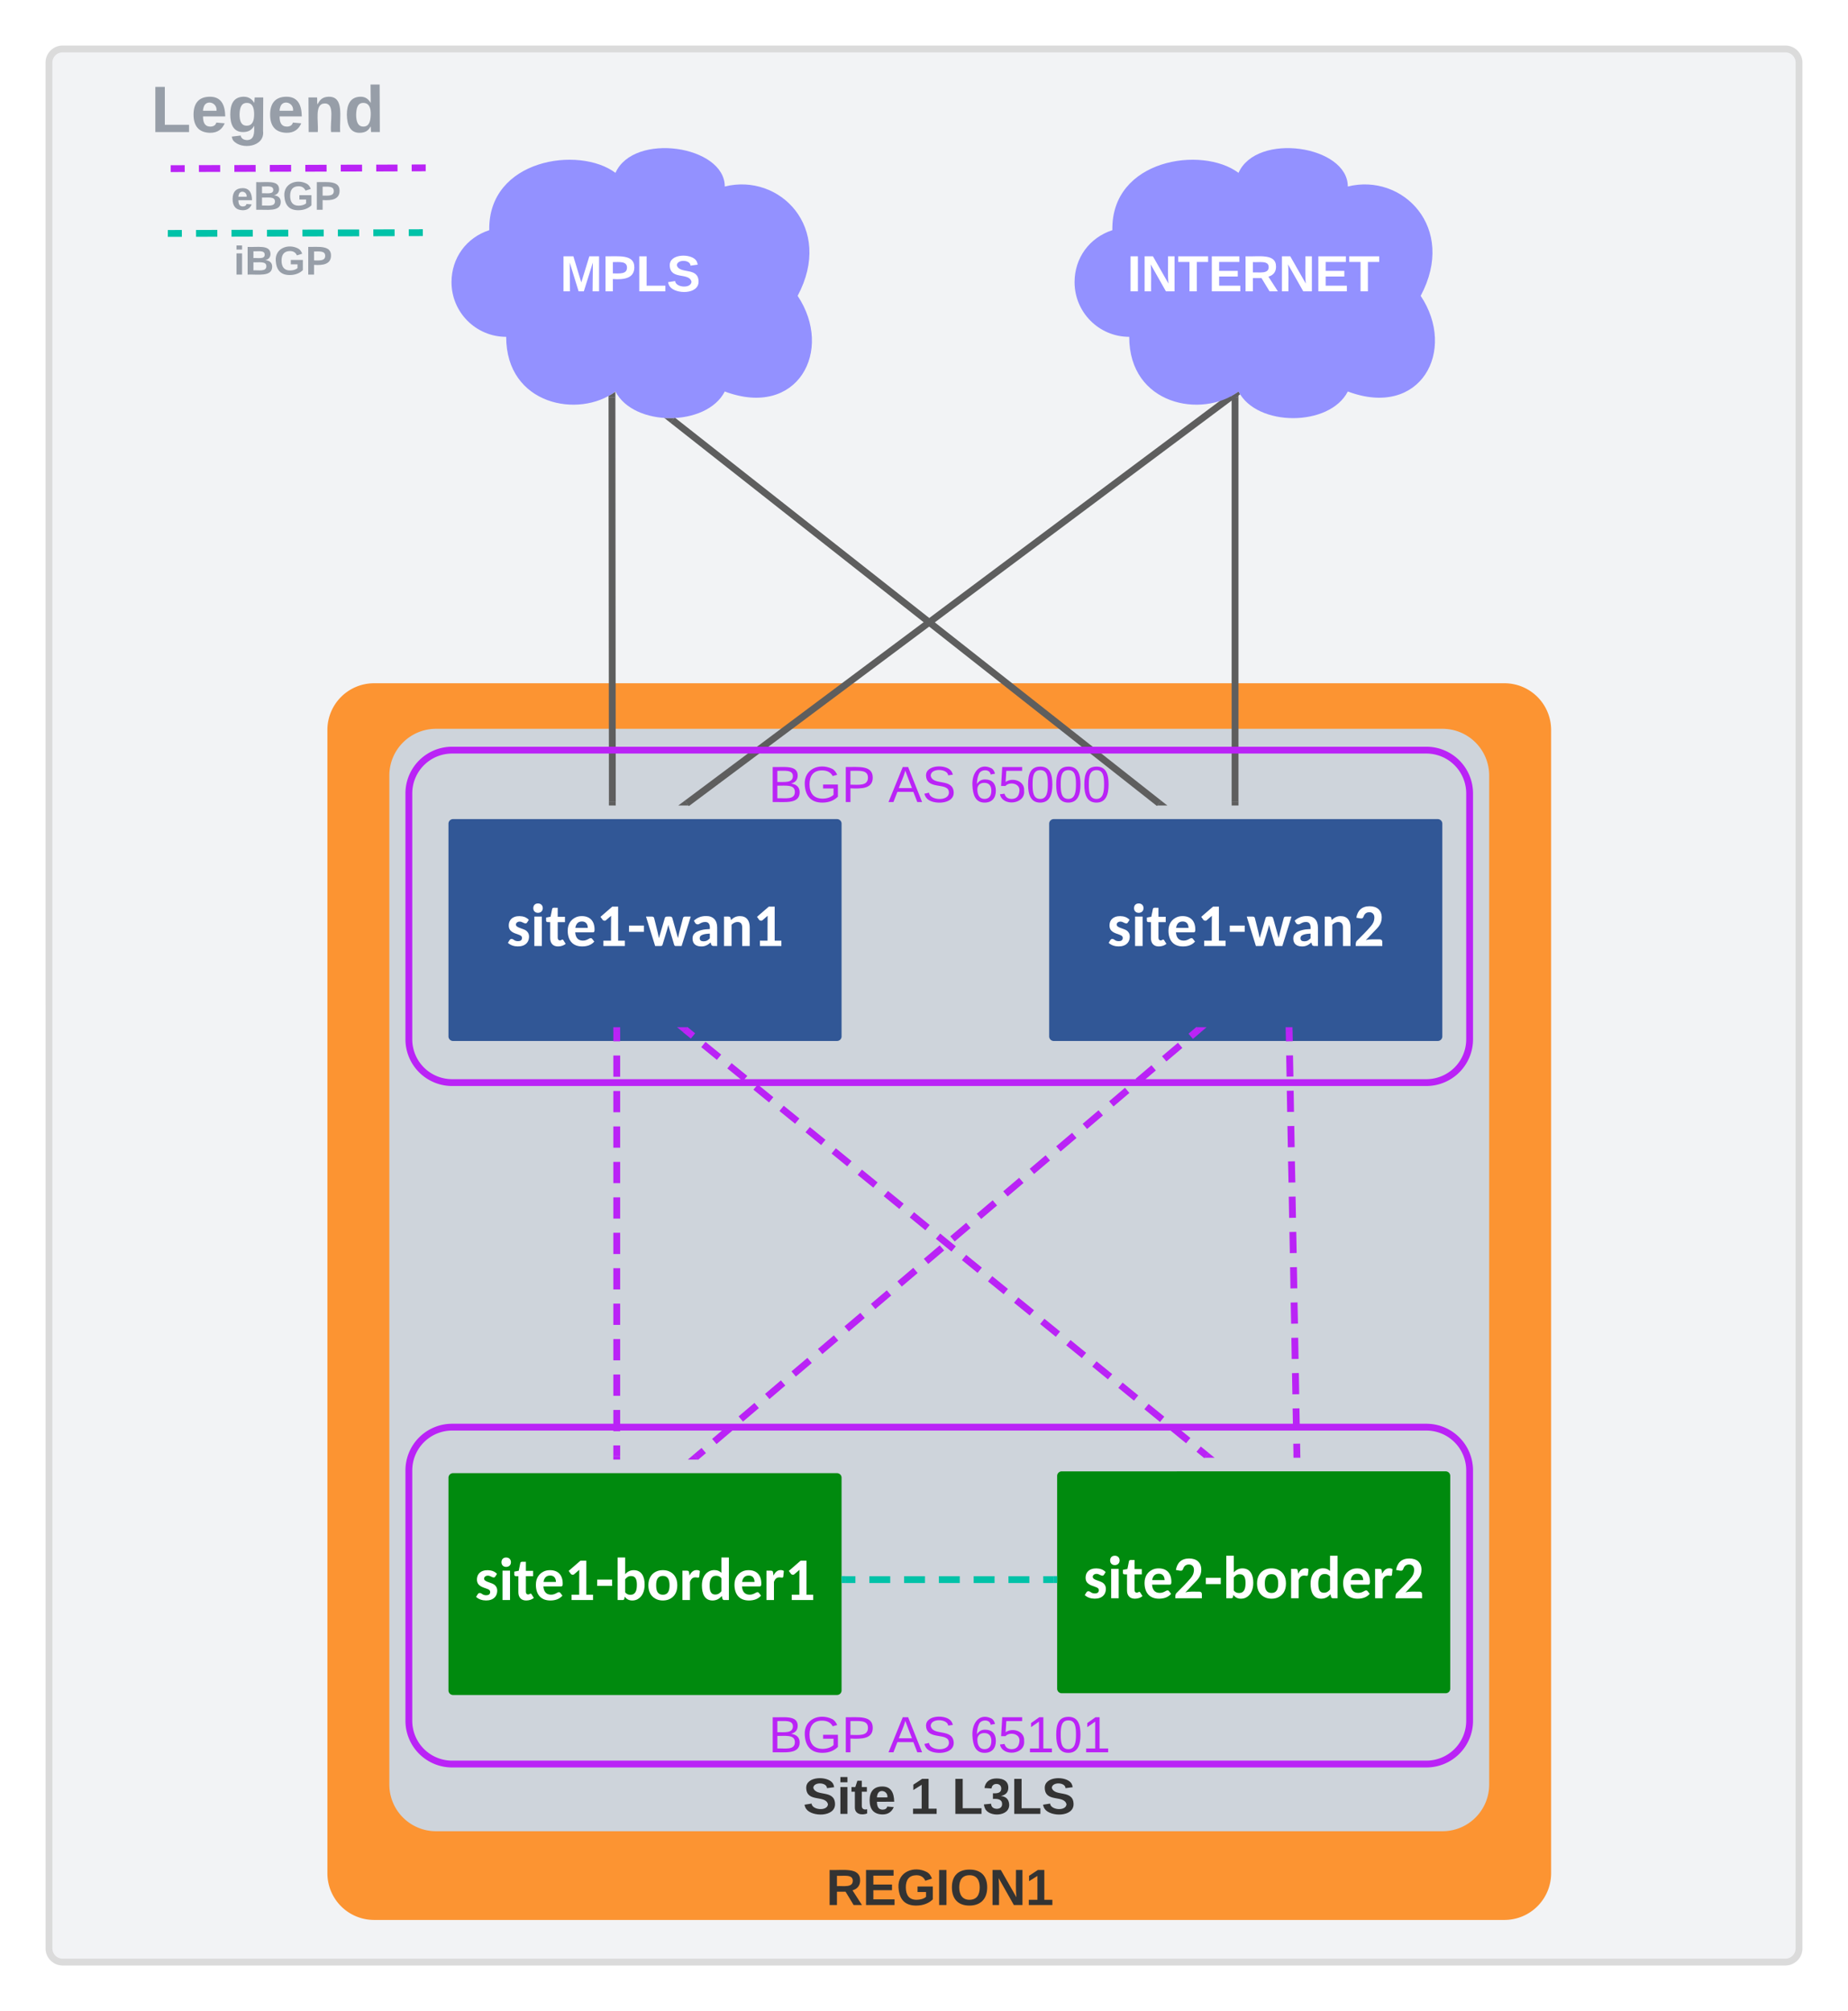 <svg xmlns="http://www.w3.org/2000/svg" xmlns:xlink="http://www.w3.org/1999/xlink" xmlns:lucid="lucid" width="811.56" height="883"><g transform="translate(-192.249 16.167)" lucid:page-tab-id=".pYb67_TBX4I"><path d="M213.75 11.33a6 6 0 0 1 6-6H976.3a6 6 0 0 1 6 6v828a6 6 0 0 1-6 6H219.76a6 6 0 0 1-6-6z" stroke="#dbdbdb" stroke-width="3" fill="#f2f3f5"/><path d="M337.53 304.33a19 19 0 0 1 19-19h496.4a19 19 0 0 1 19 19v502a19 19 0 0 1-19 19h-496.4a19 19 0 0 1-19-19z" stroke="#fc9432" stroke-width="3" fill="#fc9432"/><use xlink:href="#a" transform="matrix(1,0,0,1,342.527,290.333) translate(212.567 529.943)"/><path d="M364.73 324.33a19 19 0 0 1 19-19h442a19 19 0 0 1 19 19v443.05a19 19 0 0 1-19 19h-442a19 19 0 0 1-19-19z" stroke="#ced4db" stroke-width="3" fill="#ced4db"/><use xlink:href="#b" transform="matrix(1,0,0,1,369.725,310.333) translate(175.221 469.931)"/><use xlink:href="#c" transform="matrix(1,0,0,1,369.725,310.333) translate(222.073 469.931)"/><use xlink:href="#d" transform="matrix(1,0,0,1,369.725,310.333) translate(240.591 469.931)"/><g filter="url(#e)"><path d="M390.7 339.48a.5.5 0 0 1 .5-.5h168.63a.5.5 0 0 1 .5.5v93.42a.5.5 0 0 1-.5.5H391.2a.5.5 0 0 1-.5-.5z" fill="#fff" fill-opacity="0"/><path d="M391.2 338.98a.5.5 0 0 0-.5.5v93.42a.5.5 0 0 0 .5.5h168.63a.5.5 0 0 0 .5-.5v-93.42a.5.5 0 0 0-.5-.5z" stroke="#315796" stroke-width="3" fill="#315796"/><use xlink:href="#f" transform="matrix(1,0,0,1,400.532,350.027) translate(14.108 43.167)"/></g><g filter="url(#e)"><path d="M654.5 339.48a.5.5 0 0 1 .5-.5h168.65a.5.5 0 0 1 .5.5v93.42a.5.5 0 0 1-.5.5H655a.5.5 0 0 1-.5-.5z" fill="#fff" fill-opacity="0"/><path d="M655 338.98a.5.5 0 0 0-.5.5v93.42a.5.5 0 0 0 .5.5h168.65a.5.5 0 0 0 .5-.5v-93.42a.5.5 0 0 0-.5-.5z" stroke="#315796" stroke-width="3" fill="#315796"/><use xlink:href="#g" transform="matrix(1,0,0,1,664.353,350.027) translate(14.108 43.167)"/></g><g filter="url(#e)"><path d="M390.7 626.66a.5.5 0 0 1 .5-.5h168.63a.5.5 0 0 1 .5.5v93.4a.5.5 0 0 1-.5.5H391.2a.5.5 0 0 1-.5-.5z" fill="#fff" fill-opacity="0"/><path d="M391.2 626.16a.5.5 0 0 0-.5.5v93.4a.5.5 0 0 0 .5.5h168.63a.5.5 0 0 0 .5-.5v-93.4a.5.5 0 0 0-.5-.5z" stroke="#008a0e" stroke-width="3" fill="#008a0e"/><use xlink:href="#h" transform="matrix(1,0,0,1,400.532,637.204) translate(0.13 43.167)"/></g><g filter="url(#e)"><path d="M658 625.87a.5.5 0 0 1 .5-.5h168.63a.5.5 0 0 1 .5.5v93.42a.5.5 0 0 1-.5.5H658.5a.5.5 0 0 1-.5-.5z" fill="#fff" fill-opacity="0"/><path d="M658.5 625.37a.5.5 0 0 0-.5.5v93.42a.5.5 0 0 0 .5.5h168.63a.5.5 0 0 0 .5-.5v-93.43a.5.5 0 0 0-.5-.5z" stroke="#008a0e" stroke-width="3" fill="#008a0e"/><use xlink:href="#i" transform="matrix(1,0,0,1,667.829,636.418) translate(0.13 43.167)"/></g><path d="M461.16 335.98l-.16-177.7" stroke="#5e5e5e" stroke-width="3" fill="none"/><path d="M462.64 337.48h-2.95v-1.54h2.94zM462.48 158.33h-2.96v-.7l.77-.4 2.17-1.35z" stroke="#5e5e5e" stroke-width=".05" fill="#5e5e5e"/><path d="M493.87 336.58l239.15-178.64" stroke="#5e5e5e" stroke-width="3" fill="none"/><path d="M494.6 337.48h-4.4l2.82-2.1zM736.85 156.92l-2.98 2.22-1-1.35 1.04-.57 2.3-1.4z" stroke="#5e5e5e" stroke-width=".05" fill="#5e5e5e"/><path d="M701.25 336.55L487.6 168.3" stroke="#5e5e5e" stroke-width="3" fill="none"/><path d="M704.82 337.48h-4.35l1.66-2.1zM484.65 167.38h3.75l-1.67 2.1-2.76-2.17z" stroke="#5e5e5e" stroke-width=".05" fill="#5e5e5e"/><path d="M463.1 623.16v-4.67m0-6.24v-9.34m0-6.22v-9.34m0-6.22v-9.34m0-6.23v-9.34m0-6.22v-9.33m0-6.22v-9.34m0-6.22v-9.33m0-6.23v-9.34m0-6.22v-9.34m0-6.23v-9.34m0-6.23v-9.34m0-6.23v-4.67" stroke="#ba23f6" stroke-width="3" fill="none"/><path d="M464.58 624.66h-2.95v-1.54h2.95zM464.58 434.9v1.54h-2.95v-1.54z" stroke="#ba23f6" stroke-width=".05" fill="#ba23f6"/><path d="M734.63 335.98v-177.7" stroke="#5e5e5e" stroke-width="3" fill="none"/><path d="M736.1 337.48h-2.94v-1.54h2.95zM736.1 158.32h-2.94v-.7l.75-.4 2.2-1.35z" stroke="#5e5e5e" stroke-width=".05" fill="#5e5e5e"/><path d="M497.8 623.68l3.5-2.96m4.65-3.96l6.97-5.93m4.65-3.95l6.97-5.93m4.65-3.96l6.96-5.94m4.65-3.95l6.98-5.92m4.65-3.95l6.98-5.94m4.65-3.96l6.98-5.93m4.65-3.94l6.97-5.94m4.65-3.95l6.97-5.93m4.65-3.96l6.97-5.93m4.64-3.95l6.97-5.93m4.66-3.96l6.98-5.92m4.64-3.95l6.98-5.93m4.65-3.96l6.98-5.93m4.65-3.94l6.97-5.93m4.65-3.95l6.97-5.94m4.65-3.95l6.97-5.94m4.65-3.95l6.97-5.93m4.64-3.95l7-5.93m4.64-3.97l3.48-2.96" stroke="#ba23f6" stroke-width="3" fill="none"/><path d="M498.7 624.66h-4.3l2.48-2.12zM722.04 434.9l-2.5 2.12-1.8-2.12z" stroke="#ba23f6" stroke-width=".05" fill="#ba23f6"/><path d="M371.8 332.2a19 19 0 0 1 19-19h427.84a19 19 0 0 1 19 19v107.97a19 19 0 0 1-19 19H390.8a19 19 0 0 1-19-19z" stroke="#ba23f6" stroke-width="3" fill-opacity="0"/><use xlink:href="#j" transform="matrix(1,0,0,1,376.814,318.21) translate(152.907 17.778)"/><use xlink:href="#k" transform="matrix(1,0,0,1,376.814,318.21) translate(205.562 17.778)"/><use xlink:href="#l" transform="matrix(1,0,0,1,376.814,318.21) translate(241.364 17.778)"/><path d="M722.08 622.92l-3.43-2.8m-4.58-3.75l-6.87-5.6m-4.58-3.75l-6.87-5.6m-4.57-3.75l-6.87-5.62m-4.57-3.74l-6.87-5.6m-4.58-3.74l-6.86-5.6m-4.58-3.75l-6.87-5.6m-4.58-3.75l-6.88-5.6m-4.57-3.75l-6.87-5.6m-4.58-3.76l-6.87-5.6m-4.58-3.75l-6.86-5.62m-4.6-3.74l-6.86-5.62m-4.58-3.74l-6.86-5.6m-4.58-3.75l-6.87-5.6m-4.58-3.75l-6.87-5.62m-4.57-3.74l-6.87-5.6m-4.58-3.75l-6.87-5.6m-4.57-3.76l-6.86-5.6m-4.58-3.74l-6.88-5.6m-4.58-3.75l-6.87-5.6m-4.57-3.75l-3.44-2.8" stroke="#ba23f6" stroke-width="3" fill="none"/><path d="M725.57 623.87h-4.32l1.73-2.1zM494 434.9l-1.74 2.1-2.6-2.1z" stroke="#ba23f6" stroke-width=".05" fill="#ba23f6"/><path d="M761.78 622.37l-.08-4.65m-.12-6.2l-.17-9.3m-.1-6.2l-.17-9.3m-.12-6.2l-.16-9.3m-.1-6.2l-.2-9.3m-.1-6.2l-.17-9.3m-.1-6.2l-.18-9.28m-.13-6.2l-.17-9.3m-.1-6.2l-.2-9.3m-.1-6.2l-.17-9.3m-.12-6.2l-.16-9.3m-.1-6.2l-.18-9.3m-.1-6.2l-.1-4.64" stroke="#ba23f6" stroke-width="3" fill="none"/><path d="M763.28 623.87h-2.95l-.03-1.5 2.96-.06zM759.8 434.9l.04 1.5-2.95.06-.04-1.56z" stroke="#ba23f6" stroke-width=".05" fill="#ba23f6"/><path d="M414.53 131.73c-13.26 0-24-10.75-24-24 0-10.6 6.5-19.55 16.58-22.83-.57-31.17 39.43-37.17 55.43-25.17 8-18 48-12 48 6 24-6 48 18 32 48 16 24 0 54-32 42-8 15.6-40 15.6-48 0-16 12-48 6-48-24z" stroke="#000" stroke-opacity="0" stroke-width="3" fill="#9391ff"/><use xlink:href="#m" transform="matrix(1,0,0,1,395.527,52.727) translate(42.698 59.028)"/><path d="M688.15 131.73c-13.25 0-24-10.75-24-24 0-10.6 6.5-19.55 16.6-22.83-.6-31.17 39.4-37.17 55.4-25.17 8-18 48-12 48 6 24-6 48 18 32 48 16 24 0 54-32 42-8 15.6-40 15.6-48 0-16 12-48 6-48-24z" stroke="#000" stroke-opacity="0" stroke-width="3" fill="#9391ff"/><use xlink:href="#n" transform="matrix(1,0,0,1,669.152,52.727) translate(18.099 59.028)"/><path d="M371.8 629.46a19 19 0 0 1 19-19h427.84a19 19 0 0 1 19 19v109.92a19 19 0 0 1-19 19H390.8a19 19 0 0 1-19-19z" stroke="#ba23f6" stroke-width="3" fill-opacity="0"/><use xlink:href="#j" transform="matrix(1,0,0,1,376.814,615.456) translate(152.912 137.756)"/><use xlink:href="#k" transform="matrix(1,0,0,1,376.814,615.456) translate(205.567 137.756)"/><use xlink:href="#o" transform="matrix(1,0,0,1,376.814,615.456) translate(241.369 137.756)"/><path d="M563.33 677.4h4.58m6.13 0h9.16m6.1 0h9.17m6.1 0h9.17m6.1 0h9.18m6.1 0h9.18m6.1 0h4.6" stroke="#00c2a8" stroke-width="3" fill="none"/><path d="M563.37 678.86h-1.54v-2.95h1.54zM656.5 678.86h-1.55v-2.95h1.54z" stroke="#00c2a8" stroke-width=".05" fill="#00c2a8"/><path d="M213.75 18.7h191.2v26.02h-191.2z" fill="none"/><use xlink:href="#p" transform="matrix(1,0,0,1,213.749,18.711) translate(44.802 23.111)"/><path d="M268.7 57.88l4.67-.02m6.23-.02l9.34-.03m6.23 0l9.34-.04m6.24-.02l9.34-.03m6.23 0l9.35-.04m6.23-.02l9.35-.03m6.22 0l9.35-.04m6.22-.02l4.68-.02M268.74 57.88h-1.54M377.66 57.52h1.54" stroke="#ba23f6" stroke-width="3" fill="none"/><g><use xlink:href="#q" transform="matrix(1,0,0,1,288.773,61.726) translate(0 14.222)"/><use xlink:href="#r" transform="matrix(1,0,0,1,288.773,61.726) translate(4.938 14.222)"/></g><path d="M267.44 86.33l4.67-.02m6.24 0l9.34-.04m6.23-.02l9.35-.03m6.23 0l9.34-.04m6.23-.02l9.34-.03m6.22-.02l9.34-.02m6.23-.03l9.34-.03m6.22-.02h4.68M267.48 86.33h-1.54M376.4 85.97h1.54" stroke="#00c2a8" stroke-width="3" fill="none"/><g><use xlink:href="#q" transform="matrix(1,0,0,1,289.944,90.173) translate(0 14.222)"/><use xlink:href="#s" transform="matrix(1,0,0,1,289.944,90.173) translate(4.938 14.222)"/></g><defs><path fill="#333" d="M240-174c0 40-23 61-54 70L253 0h-59l-57-94H76V0H24v-248c93 4 217-23 216 74zM76-134c48-2 112 12 112-38 0-48-66-32-112-35v73" id="t"/><path fill="#333" d="M24 0v-248h195v40H76v63h132v40H76v65h150V0H24" id="u"/><path fill="#333" d="M67-125c0 54 23 88 75 88 28 0 53-7 68-21v-34h-60v-39h108v91C232-14 192 4 140 4 58 4 20-42 15-125 8-236 126-280 215-234c19 10 29 26 37 47l-47 15c-11-23-29-39-63-39-53 1-75 33-75 86" id="v"/><path fill="#333" d="M24 0v-248h52V0H24" id="w"/><path fill="#333" d="M140-251c80 0 125 45 125 126S219 4 139 4C58 4 15-44 15-125s44-126 125-126zm-1 214c52 0 73-35 73-88 0-50-21-86-72-86-52 0-73 35-73 86s22 88 72 88" id="x"/><path fill="#333" d="M175 0L67-191c6 58 2 128 3 191H24v-248h59L193-55c-6-58-2-129-3-193h46V0h-61" id="y"/><path fill="#333" d="M23 0v-37h61v-169l-59 37v-38l62-41h46v211h57V0H23" id="z"/><g id="a"><use transform="matrix(0.062,0,0,0.062,0,0)" xlink:href="#t"/><use transform="matrix(0.062,0,0,0.062,15.988,0)" xlink:href="#u"/><use transform="matrix(0.062,0,0,0.062,30.802,0)" xlink:href="#v"/><use transform="matrix(0.062,0,0,0.062,48.086,0)" xlink:href="#w"/><use transform="matrix(0.062,0,0,0.062,54.259,0)" xlink:href="#x"/><use transform="matrix(0.062,0,0,0.062,71.543,0)" xlink:href="#y"/><use transform="matrix(0.062,0,0,0.062,87.531,0)" xlink:href="#z"/></g><path fill="#333" d="M169-182c-1-43-94-46-97-3 18 66 151 10 154 114 3 95-165 93-204 36-6-8-10-19-12-30l50-8c3 46 112 56 116 5-17-69-150-10-154-114-4-87 153-88 188-35 5 8 8 18 10 28" id="A"/><path fill="#333" d="M25-224v-37h50v37H25zM25 0v-190h50V0H25" id="B"/><path fill="#333" d="M115-3C79 11 28 4 28-45v-112H4v-33h27l15-45h31v45h36v33H77v99c-1 23 16 31 38 25v30" id="C"/><path fill="#333" d="M185-48c-13 30-37 53-82 52C43 2 14-33 14-96s30-98 90-98c62 0 83 45 84 108H66c0 31 8 55 39 56 18 0 30-7 34-22zm-45-69c5-46-57-63-70-21-2 6-4 13-4 21h74" id="D"/><g id="b"><use transform="matrix(0.062,0,0,0.062,0,0)" xlink:href="#A"/><use transform="matrix(0.062,0,0,0.062,14.815,0)" xlink:href="#B"/><use transform="matrix(0.062,0,0,0.062,20.988,0)" xlink:href="#C"/><use transform="matrix(0.062,0,0,0.062,28.333,0)" xlink:href="#D"/></g><use transform="matrix(0.062,0,0,0.062,0,0)" xlink:href="#z" id="c"/><path fill="#333" d="M24 0v-248h52v208h133V0H24" id="E"/><path fill="#333" d="M128-127c34 4 56 21 59 58 7 91-148 94-172 28-4-9-6-17-7-26l51-5c1 24 16 35 40 36 23 0 39-12 38-36-1-31-31-36-65-34v-40c32 2 59-3 59-33 0-20-13-33-34-33s-33 13-35 32l-50-3c6-44 37-68 86-68 50 0 83 20 83 66 0 35-22 52-53 58" id="F"/><g id="d"><use transform="matrix(0.062,0,0,0.062,0,0)" xlink:href="#E"/><use transform="matrix(0.062,0,0,0.062,13.519,0)" xlink:href="#F"/><use transform="matrix(0.062,0,0,0.062,25.864,0)" xlink:href="#E"/><use transform="matrix(0.062,0,0,0.062,39.383,0)" xlink:href="#A"/></g><path fill="#fff" d="M80-702c6-234 206-338 457-298 93 15 166 59 220 115-26 37-46 85-79 115-8 4-17 7-28 7-73 0-113-61-203-61-94 0-160 79-107 152 93 83 270 88 356 179 39 42 70 95 69 176C761-63 553 47 286 6 191-9 109-52 51-106c29-40 47-92 85-123 77-33 115 38 178 55 22 6 48 12 80 12 81 0 133-35 133-110 0-69-60-91-116-111C252-440 75-483 80-702" id="G"/><path fill="#fff" d="M379-993V0H125v-993h254zm-132-444c97 0 163 62 163 159 0 96-66 158-163 158-94 0-157-63-157-158s62-159 157-159" id="H"/><path fill="#fff" d="M680-72c-61 52-150 86-256 87-172 2-267-108-267-279v-542c-63-2-138 16-138-53v-101l151-29 53-262c11-66 119-33 188-41v306h245v180H411v525c0 54 23 90 73 93 51 3 85-62 119-7" id="I"/><path fill="#fff" d="M960-149C871-45 736 15 551 15 231 15 63-191 63-518c0-229 113-378 277-452 59-26 125-39 199-39 278 0 430 170 430 452 0 55-4 97-59 97H316c14 166 83 276 257 279 98 1 159-38 221-71 33-18 71-20 93 9zM741-612c-4-130-65-216-197-216-140 0-203 89-223 216h420" id="J"/><path fill="#fff" d="M236-180h257c2-279-3-565 3-840L323-871c-27 30-91 18-110-9l-76-104 399-346h198v1150h227V0H236v-180" id="K"/><path fill="#fff" d="M61-690h505v212H61v-212" id="L"/><path fill="#fff" d="M7-993h202c35-1 65 20 72 47 54 227 117 445 163 680 64-229 138-454 200-682 17-61 107-44 180-46 35-1 63 20 71 46 63 226 132 456 192 683 47-236 115-454 171-682 6-26 34-47 68-46h193L1210 0h-205c-23 0-39-15-48-44L793-596c-13-41-23-80-30-119-57 232-132 447-197 671-9 29-28 44-55 44H316" id="M"/><path fill="#fff" d="M534-1012c240 0 371 147 371 387V0c-80-7-186 24-201-53l-22-66C598-47 516 18 362 15 183 12 73-75 73-255c0-177 142-239 303-283 75-20 169-31 281-34 9-142-26-239-155-239-97 0-149 37-209 70-49 27-108 2-128-33l-46-80c103-96 231-158 415-158zM316-268c-2 80 48 110 125 110 107 0 156-41 216-100v-160c-111 5-199 15-269 48-43 21-70 49-72 102" id="N"/><path fill="#fff" d="M582-811c-92 1-152 44-204 95V0H124v-993c65 5 150-14 196 11 30 17 27 71 39 107 74-72 158-134 301-134 225 0 332 151 332 377V0H738v-632c0-109-49-180-156-179" id="O"/><g id="f"><use transform="matrix(0.013,0,0,0.013,0,0)" xlink:href="#G"/><use transform="matrix(0.013,0,0,0.013,10.638,0)" xlink:href="#H"/><use transform="matrix(0.013,0,0,0.013,17.188,0)" xlink:href="#I"/><use transform="matrix(0.013,0,0,0.013,26.107,0)" xlink:href="#J"/><use transform="matrix(0.013,0,0,0.013,39.531,0)" xlink:href="#K"/><use transform="matrix(0.013,0,0,0.013,53.047,0)" xlink:href="#L"/><use transform="matrix(0.013,0,0,0.013,61.211,0)" xlink:href="#M"/><use transform="matrix(0.013,0,0,0.013,80.794,0)" xlink:href="#N"/><use transform="matrix(0.013,0,0,0.013,93.958,0)" xlink:href="#O"/><use transform="matrix(0.013,0,0,0.013,108.268,0)" xlink:href="#K"/></g><filter id="e" filterUnits="objectBoundingBox" x="-.06" y="-.04" width="1.12" height="1.21"><feOffset result="offOut" in="SourceAlpha" dy="6"/><feGaussianBlur result="blurOut" in="offOut" stdDeviation="5"/><feColorMatrix result="colorOut" in="blurOut" values="0 0 0 0 0 0 0 0 0 0 0 0 0 0 0 0 0 0 0.502 0"/><feBlend in="SourceGraphic" in2="colorOut"/></filter><path fill="#fff" d="M89-955c40-238 181-388 449-388 250 0 409 134 409 381 0 232-139 347-258 472L407-195c126-46 310-24 475-29 49-1 86 32 85 80V0H69c-2-76 0-138 43-180 161-160 326-321 472-494 63-74 110-153 115-281 6-143-107-217-242-175-61 19-100 69-121 131-19 56-46 79-119 66" id="P"/><g id="g"><use transform="matrix(0.013,0,0,0.013,0,0)" xlink:href="#G"/><use transform="matrix(0.013,0,0,0.013,10.638,0)" xlink:href="#H"/><use transform="matrix(0.013,0,0,0.013,17.188,0)" xlink:href="#I"/><use transform="matrix(0.013,0,0,0.013,26.107,0)" xlink:href="#J"/><use transform="matrix(0.013,0,0,0.013,39.531,0)" xlink:href="#K"/><use transform="matrix(0.013,0,0,0.013,53.047,0)" xlink:href="#L"/><use transform="matrix(0.013,0,0,0.013,61.211,0)" xlink:href="#M"/><use transform="matrix(0.013,0,0,0.013,80.794,0)" xlink:href="#N"/><use transform="matrix(0.013,0,0,0.013,93.958,0)" xlink:href="#O"/><use transform="matrix(0.013,0,0,0.013,108.268,0)" xlink:href="#P"/></g><path fill="#fff" d="M619 15c-128 0-198-56-256-127-11 50-5 112-70 112H124v-1437h254v561c71-71 156-133 289-133 266 0 369 213 369 487 0 241-87 415-246 498-51 26-108 39-171 39zm155-527c0-166-35-299-195-299-102 0-149 49-201 111v438c43 54 92 85 176 85 177 0 220-149 220-335" id="Q"/><path fill="#fff" d="M352-974c116-47 283-48 399 0 177 72 288 230 288 475 0 247-110 405-288 478-116 48-283 48-399 0C173-94 62-251 62-499c0-246 112-403 290-475zm-28 477c0 189 54 318 228 318 172 0 225-131 225-318s-53-318-225-318c-174 0-228 130-228 318" id="R"/><path fill="#fff" d="M545-767c-109 4-148 72-181 151V0H110v-993c66 5 161-12 204 14 28 28 23 102 33 150 53-94 116-183 244-183 43 0 79 10 107 31l-19 190c-6 59-87 22-134 24" id="S"/><path fill="#fff" d="M483-1012c112 0 179 37 238 92v-517h254V0H818c-73 2-64-82-83-135C661-54 570 15 422 15 157 15 63-214 63-494c0-232 92-397 247-478 52-26 110-40 173-40zM325-494c0 166 29 308 186 308 106 0 161-51 210-111v-438c-43-55-93-85-178-85-170 0-218 146-218 326" id="T"/><g id="h"><use transform="matrix(0.013,0,0,0.013,0,0)" xlink:href="#G"/><use transform="matrix(0.013,0,0,0.013,10.638,0)" xlink:href="#H"/><use transform="matrix(0.013,0,0,0.013,17.188,0)" xlink:href="#I"/><use transform="matrix(0.013,0,0,0.013,26.107,0)" xlink:href="#J"/><use transform="matrix(0.013,0,0,0.013,39.531,0)" xlink:href="#K"/><use transform="matrix(0.013,0,0,0.013,53.047,0)" xlink:href="#L"/><use transform="matrix(0.013,0,0,0.013,61.211,0)" xlink:href="#Q"/><use transform="matrix(0.013,0,0,0.013,75.521,0)" xlink:href="#R"/><use transform="matrix(0.013,0,0,0.013,89.857,0)" xlink:href="#S"/><use transform="matrix(0.013,0,0,0.013,99.01,0)" xlink:href="#T"/><use transform="matrix(0.013,0,0,0.013,113.32,0)" xlink:href="#J"/><use transform="matrix(0.013,0,0,0.013,126.745,0)" xlink:href="#S"/><use transform="matrix(0.013,0,0,0.013,136.224,0)" xlink:href="#K"/></g><g id="i"><use transform="matrix(0.013,0,0,0.013,0,0)" xlink:href="#G"/><use transform="matrix(0.013,0,0,0.013,10.638,0)" xlink:href="#H"/><use transform="matrix(0.013,0,0,0.013,17.188,0)" xlink:href="#I"/><use transform="matrix(0.013,0,0,0.013,26.107,0)" xlink:href="#J"/><use transform="matrix(0.013,0,0,0.013,39.531,0)" xlink:href="#P"/><use transform="matrix(0.013,0,0,0.013,53.047,0)" xlink:href="#L"/><use transform="matrix(0.013,0,0,0.013,61.211,0)" xlink:href="#Q"/><use transform="matrix(0.013,0,0,0.013,75.521,0)" xlink:href="#R"/><use transform="matrix(0.013,0,0,0.013,89.857,0)" xlink:href="#S"/><use transform="matrix(0.013,0,0,0.013,99.01,0)" xlink:href="#T"/><use transform="matrix(0.013,0,0,0.013,113.32,0)" xlink:href="#J"/><use transform="matrix(0.013,0,0,0.013,126.745,0)" xlink:href="#S"/><use transform="matrix(0.013,0,0,0.013,136.224,0)" xlink:href="#P"/></g><path fill="#ba23f6" d="M160-131c35 5 61 23 61 61C221 17 115-2 30 0v-248c76 3 177-17 177 60 0 33-19 50-47 57zm-97-11c50-1 110 9 110-42 0-47-63-36-110-37v79zm0 115c55-2 124 14 124-45 0-56-70-42-124-44v89" id="U"/><path fill="#ba23f6" d="M143 4C61 4 22-44 18-125c-5-107 100-154 193-111 17 8 29 25 37 43l-32 9c-13-25-37-40-76-40-61 0-88 39-88 99 0 61 29 100 91 101 35 0 62-11 79-27v-45h-74v-28h105v86C228-13 192 4 143 4" id="V"/><path fill="#ba23f6" d="M30-248c87 1 191-15 191 75 0 78-77 80-158 76V0H30v-248zm33 125c57 0 124 11 124-50 0-59-68-47-124-48v98" id="W"/><g id="j"><use transform="matrix(0.062,0,0,0.062,0,0)" xlink:href="#U"/><use transform="matrix(0.062,0,0,0.062,14.815,0)" xlink:href="#V"/><use transform="matrix(0.062,0,0,0.062,32.099,0)" xlink:href="#W"/></g><path fill="#ba23f6" d="M205 0l-28-72H64L36 0H1l101-248h38L239 0h-34zm-38-99l-47-123c-12 45-31 82-46 123h93" id="X"/><path fill="#ba23f6" d="M185-189c-5-48-123-54-124 2 14 75 158 14 163 119 3 78-121 87-175 55-17-10-28-26-33-46l33-7c5 56 141 63 141-1 0-78-155-14-162-118-5-82 145-84 179-34 5 7 8 16 11 25" id="Y"/><g id="k"><use transform="matrix(0.062,0,0,0.062,0,0)" xlink:href="#X"/><use transform="matrix(0.062,0,0,0.062,14.815,0)" xlink:href="#Y"/></g><path fill="#ba23f6" d="M110-160c48 1 74 30 74 79 0 53-28 85-80 85-65 0-83-55-86-122-5-90 50-162 133-122 14 7 22 21 27 39l-31 6c-5-40-67-38-82-6-9 19-15 44-15 74 11-20 30-34 60-33zm-7 138c34 0 49-23 49-58s-16-56-50-56c-29 0-50 16-49 49 1 36 15 65 50 65" id="Z"/><path fill="#ba23f6" d="M54-142c48-35 137-8 131 61C196 18 31 33 14-55l32-4c7 23 22 37 52 37 35-1 51-22 54-58 4-55-73-65-99-34H22l8-134h141v27H59" id="aa"/><path fill="#ba23f6" d="M101-251c68 0 85 55 85 127S166 4 100 4C33 4 14-52 14-124c0-73 17-127 87-127zm-1 229c47 0 54-49 54-102s-4-102-53-102c-51 0-55 48-55 102 0 53 5 102 54 102" id="ab"/><g id="l"><use transform="matrix(0.062,0,0,0.062,0,0)" xlink:href="#Z"/><use transform="matrix(0.062,0,0,0.062,12.346,0)" xlink:href="#aa"/><use transform="matrix(0.062,0,0,0.062,24.691,0)" xlink:href="#ab"/><use transform="matrix(0.062,0,0,0.062,37.037,0)" xlink:href="#ab"/><use transform="matrix(0.062,0,0,0.062,49.383,0)" xlink:href="#ab"/></g><path fill="#fff" d="M230 0l2-204L168 0h-37L68-204 70 0H24v-248h70l56 185 57-185h69V0h-46" id="ac"/><path fill="#fff" d="M24-248c93 1 206-16 204 79-1 75-69 88-152 82V0H24v-248zm52 121c47 0 100 7 100-41 0-47-54-39-100-39v80" id="ad"/><path fill="#fff" d="M24 0v-248h52v208h133V0H24" id="ae"/><path fill="#fff" d="M169-182c-1-43-94-46-97-3 18 66 151 10 154 114 3 95-165 93-204 36-6-8-10-19-12-30l50-8c3 46 112 56 116 5-17-69-150-10-154-114-4-87 153-88 188-35 5 8 8 18 10 28" id="af"/><g id="m"><use transform="matrix(0.062,0,0,0.062,0,0)" xlink:href="#ac"/><use transform="matrix(0.062,0,0,0.062,18.457,0)" xlink:href="#ad"/><use transform="matrix(0.062,0,0,0.062,33.272,0)" xlink:href="#ae"/><use transform="matrix(0.062,0,0,0.062,46.79,0)" xlink:href="#af"/></g><path fill="#fff" d="M24 0v-248h52V0H24" id="ag"/><path fill="#fff" d="M175 0L67-191c6 58 2 128 3 191H24v-248h59L193-55c-6-58-2-129-3-193h46V0h-61" id="ah"/><path fill="#fff" d="M136-208V0H84v-208H4v-40h212v40h-80" id="ai"/><path fill="#fff" d="M24 0v-248h195v40H76v63h132v40H76v65h150V0H24" id="aj"/><path fill="#fff" d="M240-174c0 40-23 61-54 70L253 0h-59l-57-94H76V0H24v-248c93 4 217-23 216 74zM76-134c48-2 112 12 112-38 0-48-66-32-112-35v73" id="ak"/><g id="n"><use transform="matrix(0.062,0,0,0.062,0,0)" xlink:href="#ag"/><use transform="matrix(0.062,0,0,0.062,6.173,0)" xlink:href="#ah"/><use transform="matrix(0.062,0,0,0.062,22.16,0)" xlink:href="#ai"/><use transform="matrix(0.062,0,0,0.062,35.679,0)" xlink:href="#aj"/><use transform="matrix(0.062,0,0,0.062,50.494,0)" xlink:href="#ak"/><use transform="matrix(0.062,0,0,0.062,66.481,0)" xlink:href="#ah"/><use transform="matrix(0.062,0,0,0.062,82.469,0)" xlink:href="#aj"/><use transform="matrix(0.062,0,0,0.062,97.284,0)" xlink:href="#ai"/></g><path fill="#ba23f6" d="M27 0v-27h64v-190l-56 39v-29l58-41h29v221h61V0H27" id="al"/><g id="o"><use transform="matrix(0.062,0,0,0.062,0,0)" xlink:href="#Z"/><use transform="matrix(0.062,0,0,0.062,12.346,0)" xlink:href="#aa"/><use transform="matrix(0.062,0,0,0.062,24.691,0)" xlink:href="#al"/><use transform="matrix(0.062,0,0,0.062,37.037,0)" xlink:href="#ab"/><use transform="matrix(0.062,0,0,0.062,49.383,0)" xlink:href="#al"/></g><path fill="#979ea8" d="M24 0v-248h52v208h133V0H24" id="am"/><path fill="#979ea8" d="M185-48c-13 30-37 53-82 52C43 2 14-33 14-96s30-98 90-98c62 0 83 45 84 108H66c0 31 8 55 39 56 18 0 30-7 34-22zm-45-69c5-46-57-63-70-21-2 6-4 13-4 21h74" id="an"/><path fill="#979ea8" d="M195-6C206 82 75 100 31 46c-4-6-6-13-8-21l49-6c3 16 16 24 34 25 40 0 42-37 40-79-11 22-30 35-61 35-53 0-70-43-70-97 0-56 18-96 73-97 30 0 46 14 59 34l2-30h47zm-90-29c32 0 41-27 41-63 0-35-9-62-40-62-32 0-39 29-40 63 0 36 9 62 39 62" id="ao"/><path fill="#979ea8" d="M135-194c87-1 58 113 63 194h-50c-7-57 23-157-34-157-59 0-34 97-39 157H25l-1-190h47c2 12-1 28 3 38 12-26 28-41 61-42" id="ap"/><path fill="#979ea8" d="M88-194c31-1 46 15 58 34l-1-101h50l1 261h-48c-2-10 0-23-3-31C134-8 116 4 84 4 32 4 16-41 15-95c0-56 19-97 73-99zm17 164c33 0 40-30 41-66 1-37-9-64-41-64s-38 30-39 65c0 43 13 65 39 65" id="aq"/><g id="p"><use transform="matrix(0.08,0,0,0.08,0,0)" xlink:href="#am"/><use transform="matrix(0.08,0,0,0.08,17.574,0)" xlink:href="#an"/><use transform="matrix(0.08,0,0,0.08,33.623,0)" xlink:href="#ao"/><use transform="matrix(0.08,0,0,0.08,51.198,0)" xlink:href="#an"/><use transform="matrix(0.08,0,0,0.08,67.247,0)" xlink:href="#ap"/><use transform="matrix(0.08,0,0,0.08,84.821,0)" xlink:href="#aq"/></g><path fill="#979ea8" d="M182-130c37 4 62 22 62 59C244 23 116-4 24 0v-248c84 5 203-23 205 63 0 31-19 50-47 55zM76-148c40-3 101 13 101-30 0-44-60-28-101-31v61zm0 110c48-3 116 14 116-37 0-48-69-32-116-35v72" id="ar"/><path fill="#979ea8" d="M67-125c0 54 23 88 75 88 28 0 53-7 68-21v-34h-60v-39h108v91C232-14 192 4 140 4 58 4 20-42 15-125 8-236 126-280 215-234c19 10 29 26 37 47l-47 15c-11-23-29-39-63-39-53 1-75 33-75 86" id="as"/><path fill="#979ea8" d="M24-248c93 1 206-16 204 79-1 75-69 88-152 82V0H24v-248zm52 121c47 0 100 7 100-41 0-47-54-39-100-39v80" id="at"/><g id="r"><use transform="matrix(0.049,0,0,0.049,0,0)" xlink:href="#an"/><use transform="matrix(0.049,0,0,0.049,9.877,0)" xlink:href="#ar"/><use transform="matrix(0.049,0,0,0.049,22.667,0)" xlink:href="#as"/><use transform="matrix(0.049,0,0,0.049,36.494,0)" xlink:href="#at"/></g><path fill="#979ea8" d="M25-224v-37h50v37H25zM25 0v-190h50V0H25" id="au"/><g id="s"><use transform="matrix(0.049,0,0,0.049,0,0)" xlink:href="#au"/><use transform="matrix(0.049,0,0,0.049,4.938,0)" xlink:href="#ar"/><use transform="matrix(0.049,0,0,0.049,17.728,0)" xlink:href="#as"/><use transform="matrix(0.049,0,0,0.049,31.556,0)" xlink:href="#at"/></g></defs></g></svg>